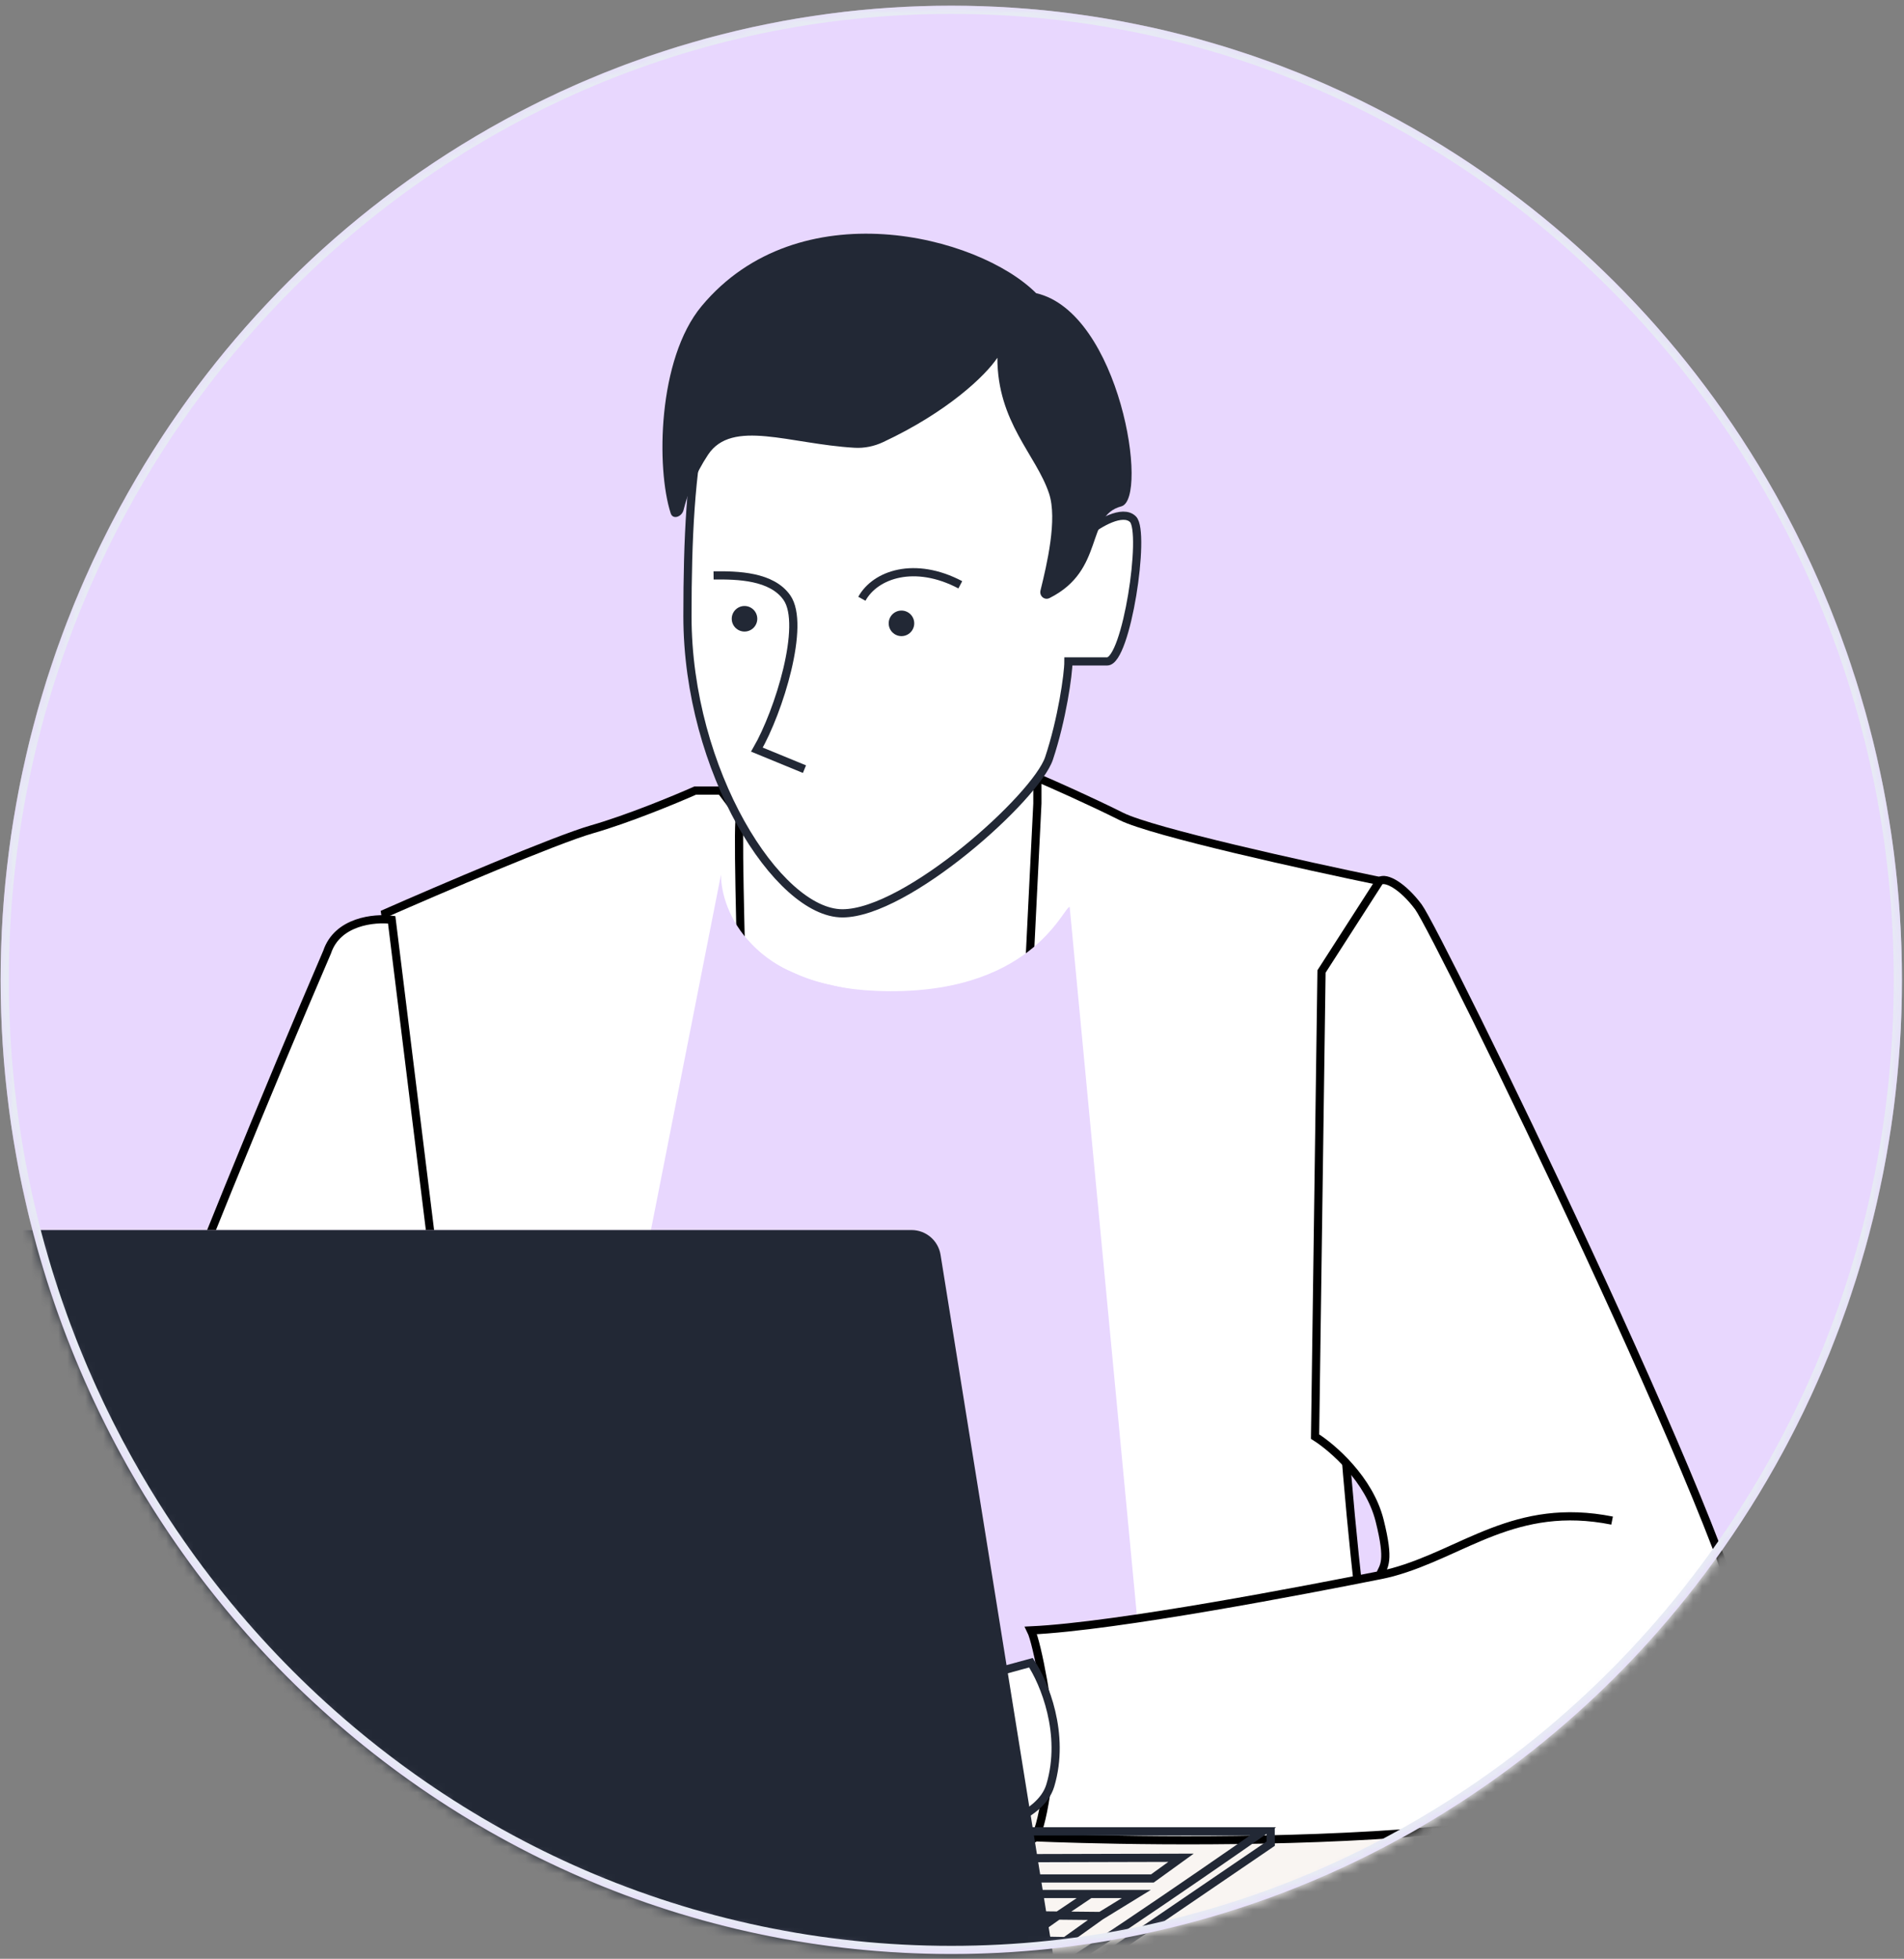 <?xml version="1.0" encoding="UTF-8"?> <svg xmlns="http://www.w3.org/2000/svg" width="212" height="218" viewBox="0 0 212 218" fill="none"><rect x="0" y="0" width="212" height="218" fill="#808080" stroke="none"/> <ellipse cx="105.921" cy="109.051" rx="105.849" ry="108.418" fill="#E8D7FE"></ellipse> <mask id="mask0_289_10954" style="mask-type:alpha" maskUnits="userSpaceOnUse" x="0" y="0" width="212" height="218"> <ellipse cx="105.921" cy="109.051" rx="105.849" ry="108.418" fill="#D9D9D9"></ellipse> </mask> <g mask="url(#mask0_289_10954)"> <mask id="mask1_289_10954" style="mask-type:alpha" maskUnits="userSpaceOnUse" x="-50" y="19" width="298" height="208"> <rect width="296.575" height="207.209" transform="matrix(-1 0 0 1 247.32 19.13)" fill="#C4C4C4"></rect> </mask> <g mask="url(#mask1_289_10954)"> <path d="M80.755 86.496H116.284L114.804 106.111L111.473 107.962C111.473 107.962 109.258 108.98 107.772 109.442C104.434 110.481 102.383 110.671 98.89 110.553C96.704 110.479 95.473 110.29 93.338 109.812C91.42 109.383 90.324 109.129 88.527 108.332C87.166 107.729 86.381 107.381 85.196 106.481C84.056 105.617 82.605 103.891 82.605 103.891L80.755 86.496Z" fill="white"></path> <path d="M112.631 148.379C113.207 135.726 114.788 103.804 115.507 89.425V86.549C117.185 87.268 121.403 89.137 124.854 90.863C128.305 92.588 145.464 96.375 153.612 98.052C152.893 101.408 151.024 112.575 149.298 130.406C147.573 148.236 151.455 180.972 153.612 195.112L117.664 197.269C115.747 186.245 112.056 161.033 112.631 148.379Z" fill="white"></path> <path d="M83.154 154.131C83.873 140.471 81.716 90.863 82.435 90.863L80.278 87.987H77.403C75.246 88.946 69.925 91.15 65.899 92.301C61.873 93.451 48.884 99.011 42.892 101.647C46.008 121.299 51.376 162.327 47.925 169.229C44.474 176.131 40.736 191.277 39.298 197.988L77.403 197.269C79.08 187.443 82.579 165.059 83.154 154.131Z" fill="white"></path> <g style="mix-blend-mode:multiply"> <path d="M112.631 148.379C113.207 135.726 114.788 103.804 115.507 89.425V86.549C117.185 87.268 121.403 89.137 124.854 90.863C128.305 92.588 145.464 96.375 153.612 98.052C152.893 101.408 151.024 112.575 149.298 130.406C147.573 148.236 151.455 180.972 153.612 195.112L117.664 197.269C115.747 186.245 112.056 161.033 112.631 148.379Z" fill="white"></path> <path d="M83.154 154.131C83.873 140.471 81.716 90.863 82.435 90.863L80.278 87.987H77.403C75.246 88.946 69.925 91.15 65.899 92.301C61.873 93.451 48.884 99.011 42.892 101.647C46.008 121.299 48.777 161.56 47.925 169.229C46.487 182.171 40.736 194.153 39.298 200.863L77.403 200.144C79.08 190.319 82.579 165.059 83.154 154.131Z" fill="white"></path> <path d="M112.631 148.379C113.207 135.726 114.788 103.804 115.507 89.425V86.549C117.185 87.268 121.403 89.137 124.854 90.863C128.305 92.588 145.464 96.375 153.612 98.052C152.893 101.408 151.024 112.575 149.298 130.406C147.573 148.236 151.455 180.972 153.612 195.112L117.664 197.269C115.747 186.245 112.056 161.033 112.631 148.379Z" stroke="black" stroke-width="0.912"></path> <path d="M83.154 154.131C83.873 140.471 81.716 90.863 82.435 90.863L80.278 87.987H77.403C75.246 88.946 69.925 91.15 65.899 92.301C61.873 93.451 48.884 99.011 42.892 101.647C46.008 121.299 48.777 161.56 47.925 169.229C46.487 182.171 40.736 194.153 39.298 200.863L77.403 200.144C79.08 190.319 82.579 165.059 83.154 154.131Z" stroke="black" stroke-width="0.912"></path> </g> <path d="M57.992 259.818C71.025 250.405 74.528 214.524 75.247 211.648L39.299 209.491L22.763 265.57C32.11 266.768 45.051 269.165 57.992 259.818Z" fill="#2E62D9"></path> <path d="M135.638 259.1C117.664 248.315 116.946 210.21 116.227 208.773C127.49 205.657 154.475 201.295 155.05 208.773C155.625 216.25 162.48 247.836 167.992 262.694C163.199 265.091 150.018 267.727 135.638 259.1Z" fill="#2E62D9"></path> <path d="M91.063 228.902C110.043 230.628 125.333 221.473 130.605 216.68C103.285 214.044 50.37 209.634 57.272 213.085C65.899 217.399 67.337 226.745 91.063 228.902Z" fill="#E8D7FE"></path> <path fill-rule="evenodd" clip-rule="evenodd" d="M-130.847 241.124H-87.708H168.959V199.424H-51.762L-130.847 228.183V241.124ZM-87.708 241.124L-102.671 241.843L-132.283 433.805H-122.982L-87.708 241.124ZM222.163 241.124L248.764 399.295H239.463L206.346 241.843L222.163 241.124ZM253.664 241.124L283.276 433.805H273.974L238.701 241.843L253.664 241.124Z" fill="#F9F5F2"></path> <path d="M-130.847 241.124V241.58H-131.303V241.124H-130.847ZM168.959 241.124H169.414V241.58H168.959V241.124ZM168.959 199.424V198.968H169.414V199.424H168.959ZM-51.762 199.424L-51.917 198.996L-51.842 198.968H-51.762V199.424ZM-130.847 228.183H-131.303V227.863L-131.003 227.754L-130.847 228.183ZM-102.671 241.843L-103.122 241.773L-103.065 241.405L-102.693 241.387L-102.671 241.843ZM-132.283 433.805V434.261H-132.815L-132.734 433.735L-132.283 433.805ZM-122.982 433.805L-122.533 433.887L-122.602 434.261H-122.982V433.805ZM248.764 399.295L249.214 399.219L249.303 399.751H248.764V399.295ZM222.163 241.124L222.142 240.668L222.545 240.65L222.612 241.048L222.163 241.124ZM239.463 399.295V399.751H239.093L239.016 399.388L239.463 399.295ZM206.346 241.843L205.899 241.937L205.789 241.412L206.325 241.387L206.346 241.843ZM283.276 433.805L283.727 433.735L283.807 434.261H283.276V433.805ZM253.664 241.124L253.642 240.668L254.052 240.649L254.115 241.055L253.664 241.124ZM273.974 433.805V434.261H273.595L273.526 433.887L273.974 433.805ZM238.701 241.843L238.252 241.925L238.158 241.412L238.679 241.387L238.701 241.843ZM-87.708 241.58H-130.847V240.668H-87.708V241.58ZM168.959 241.58H-87.708V240.668H168.959V241.58ZM169.414 199.424V241.124H168.503V199.424H169.414ZM-51.762 198.968H168.959V199.88H-51.762V198.968ZM-131.003 227.754L-51.917 198.996L-51.606 199.853L-130.691 228.611L-131.003 227.754ZM-131.303 241.124V228.183H-130.391V241.124H-131.303ZM-102.693 241.387L-87.73 240.668L-87.686 241.579L-102.649 242.298L-102.693 241.387ZM-132.734 433.735L-103.122 241.773L-102.221 241.912L-131.833 433.874L-132.734 433.735ZM-122.982 434.261H-132.283V433.349H-122.982V434.261ZM-87.259 241.206L-122.533 433.887L-123.43 433.723L-88.156 241.042L-87.259 241.206ZM248.314 399.37L221.713 241.199L222.612 241.048L249.214 399.219L248.314 399.37ZM239.463 398.839H248.764V399.751H239.463V398.839ZM206.792 241.749L239.909 399.201L239.016 399.388L205.899 241.937L206.792 241.749ZM222.183 241.579L206.366 242.298L206.325 241.387L222.142 240.668L222.183 241.579ZM282.825 433.874L253.213 241.193L254.115 241.055L283.727 433.735L282.825 433.874ZM273.974 433.349H283.276V434.261H273.974V433.349ZM239.149 241.76L274.423 433.722L273.526 433.887L238.252 241.925L239.149 241.76ZM253.686 241.579L238.722 242.298L238.679 241.387L253.642 240.668L253.686 241.579Z" fill="#2D2047"></path> <path d="M116.806 84.392C118.244 80.078 118.963 75.046 118.963 73.608H123.277C125.433 73.608 127.59 59.229 126.152 57.791C125.002 56.64 122.318 58.27 121.12 59.229C120.88 54.675 119.682 44.274 116.806 39.098C113.211 32.627 93.799 34.065 85.891 36.222C77.982 38.379 76.544 51.32 76.544 68.575C76.544 85.83 86.61 101.647 93.799 101.647C100.989 101.647 115.368 88.706 116.806 84.392Z" fill="white" stroke="#222835" stroke-width="0.912"></path> <path d="M98.333 49.203C105.466 45.866 109.707 41.835 111.052 39.817C111.052 47.007 115.366 50.601 116.804 54.915C117.76 57.785 116.561 62.842 115.855 65.704C115.701 66.325 116.294 66.843 116.865 66.557C123.086 63.439 120.809 57.417 124.854 56.353C127.964 55.536 124.712 34.784 115.366 32.627C108.895 26.157 88.906 21.125 78.122 34.066C73.206 39.965 73.064 52.146 74.68 57.13C74.922 57.879 75.928 57.517 76.113 56.752C76.536 55.001 77.466 52.664 78.841 50.602C81.514 46.592 87.913 49.415 95.152 49.833C96.248 49.897 97.339 49.668 98.333 49.203Z" fill="#222835"></path> <g style="mix-blend-mode:multiply"> <path d="M97.533 110.275C114.788 110.994 118.383 100.929 119.102 100.929L128.449 199.426H60.148L80.278 97.334C80.278 101.408 83.729 109.7 97.533 110.275Z" fill="#E8D7FE"></path> </g> <path d="M36.422 190.798C41.599 183.896 48.644 171.147 50.801 160.602L43.612 102.366C41.694 102.127 37.572 102.51 36.422 105.961C23.852 135.191 -0.47 195.103 2.797 200.911C6.064 206.719 39.248 207.264 55.432 206.81L62.239 189.113L36.422 190.798Z" fill="white" stroke="black" stroke-width="0.912"></path> <path d="M157.928 100.928C156.203 98.628 154.334 97.573 153.615 98.052L147.144 108.118L146.425 159.883C148.342 161.082 152.464 164.628 153.615 169.23C154.765 173.831 154.094 174.243 153.615 175.312C145.722 176.883 124.429 181.004 114.791 181.452C115.51 182.89 116.948 190.798 116.948 193.674C116.948 197.951 115.978 203.446 115.233 204.478C114.943 204.466 114.791 204.459 114.791 204.459C114.919 204.716 115.071 204.703 115.233 204.478C120.762 204.711 176.475 206.797 187.405 196.55C192.742 191.547 195.17 192.236 194.595 183.609C193.876 172.825 160.085 103.804 157.928 100.928Z" fill="white"></path> <path d="M179.497 169.23C168.713 167.073 162.961 172.824 155.053 174.981C154.643 175.093 154.161 175.203 153.615 175.312M153.615 175.312C145.722 176.883 124.429 181.004 114.791 181.452C115.51 182.89 116.948 190.798 116.948 193.674C116.948 198.882 115.509 205.897 114.791 204.459C114.791 204.459 175.902 207.335 187.405 196.55C192.742 191.547 195.17 192.236 194.595 183.609C193.876 172.825 160.085 103.804 157.928 100.928C156.203 98.628 154.334 97.573 153.615 98.052L147.144 108.118L146.425 159.883C148.342 161.082 152.464 164.628 153.615 169.23C154.765 173.831 154.094 174.243 153.615 175.312Z" stroke="black" stroke-width="0.912"></path> <path d="M88.905 191.518C92.931 190.943 107.838 186.965 114.788 185.047C116.226 187.204 118.67 192.956 116.945 198.708C114.788 205.897 93.219 205.897 90.343 205.897C87.467 205.897 58.709 207.335 57.99 204.459C57.271 201.583 83.873 192.237 88.905 191.518Z" fill="white" stroke="#222835" stroke-width="0.912"></path> <path d="M79.452 64.039C82.163 64.006 85.931 64.105 87.618 66.514C89.726 69.526 86.736 79.171 84.278 83.425L89.572 85.6" stroke="#222835" stroke-width="0.912"></path> </g> <path d="M-29.135 207.152C-28.015 206.495 -26.736 206.158 -25.437 206.179L0.283 206.591L-10.506 214.667L-41.112 214.179L-29.135 207.152Z" fill="#222835"></path> <rect x="-9.587" y="214.985" width="15.094" height="4.79" stroke="#222835" stroke-width="0.912"></rect> <path d="M-9.654 214.021L-2.24 207.888H13.709L5.674 214.489H-9.654V214.021Z" stroke="#222835" stroke-width="0.912"></path> <path d="M102.601 210.787H126.526L122.537 213.235M122.537 213.235L100.647 213.012M122.537 213.235L118.628 216.027L99.698 215.692M121.476 210.722L117.902 213.123L113.714 216.083M115.78 210.834L108.13 215.86M115.846 220.217C116.866 220.217 132.797 209.281 140.635 203.813H36.922L-0.443 220.035L115.846 220.217ZM131.501 206.754L128.313 209.056H104.388L108.967 206.813L131.501 206.754Z" stroke="#222835" stroke-width="0.912"></path> <path d="M98.711 139.651C98.456 138.062 97.085 136.894 95.476 136.894H-12.277C-14.295 136.894 -15.833 138.7 -15.512 140.691L-2.718 220.231H111.674L98.711 139.651Z" fill="#E8D7FE"></path> <g style="mix-blend-mode:multiply"> <path d="M104.726 139.651C104.47 138.062 103.099 136.894 101.49 136.894H-6.263C-8.28 136.894 -9.819 138.7 -9.498 140.691L3.297 220.231H117.688L104.726 139.651Z" fill="#222835"></path> </g> <path d="M141.478 203.424L141.49 205.18L116.975 221.886L-1.693 221.409L-2.229 219.802" stroke="#222835" stroke-width="0.912"></path> <ellipse cx="82.897" cy="68.865" rx="1.422" ry="1.422" fill="#222835"></ellipse> <ellipse cx="100.373" cy="69.373" rx="1.422" ry="1.422" fill="#222835"></ellipse> <path d="M95.964 66.639C97.469 63.917 101.855 62.413 106.925 65.083" stroke="#222835" stroke-width="0.912"></path> <path d="M211.315 109.051C211.315 168.687 164.118 217.013 105.921 217.013C47.725 217.013 0.528 168.687 0.528 109.051C0.528 49.414 47.725 1.088 105.921 1.088C164.118 1.088 211.315 49.414 211.315 109.051Z" stroke="#E7EBF4" stroke-width="0.912"></path> </g> </svg> 